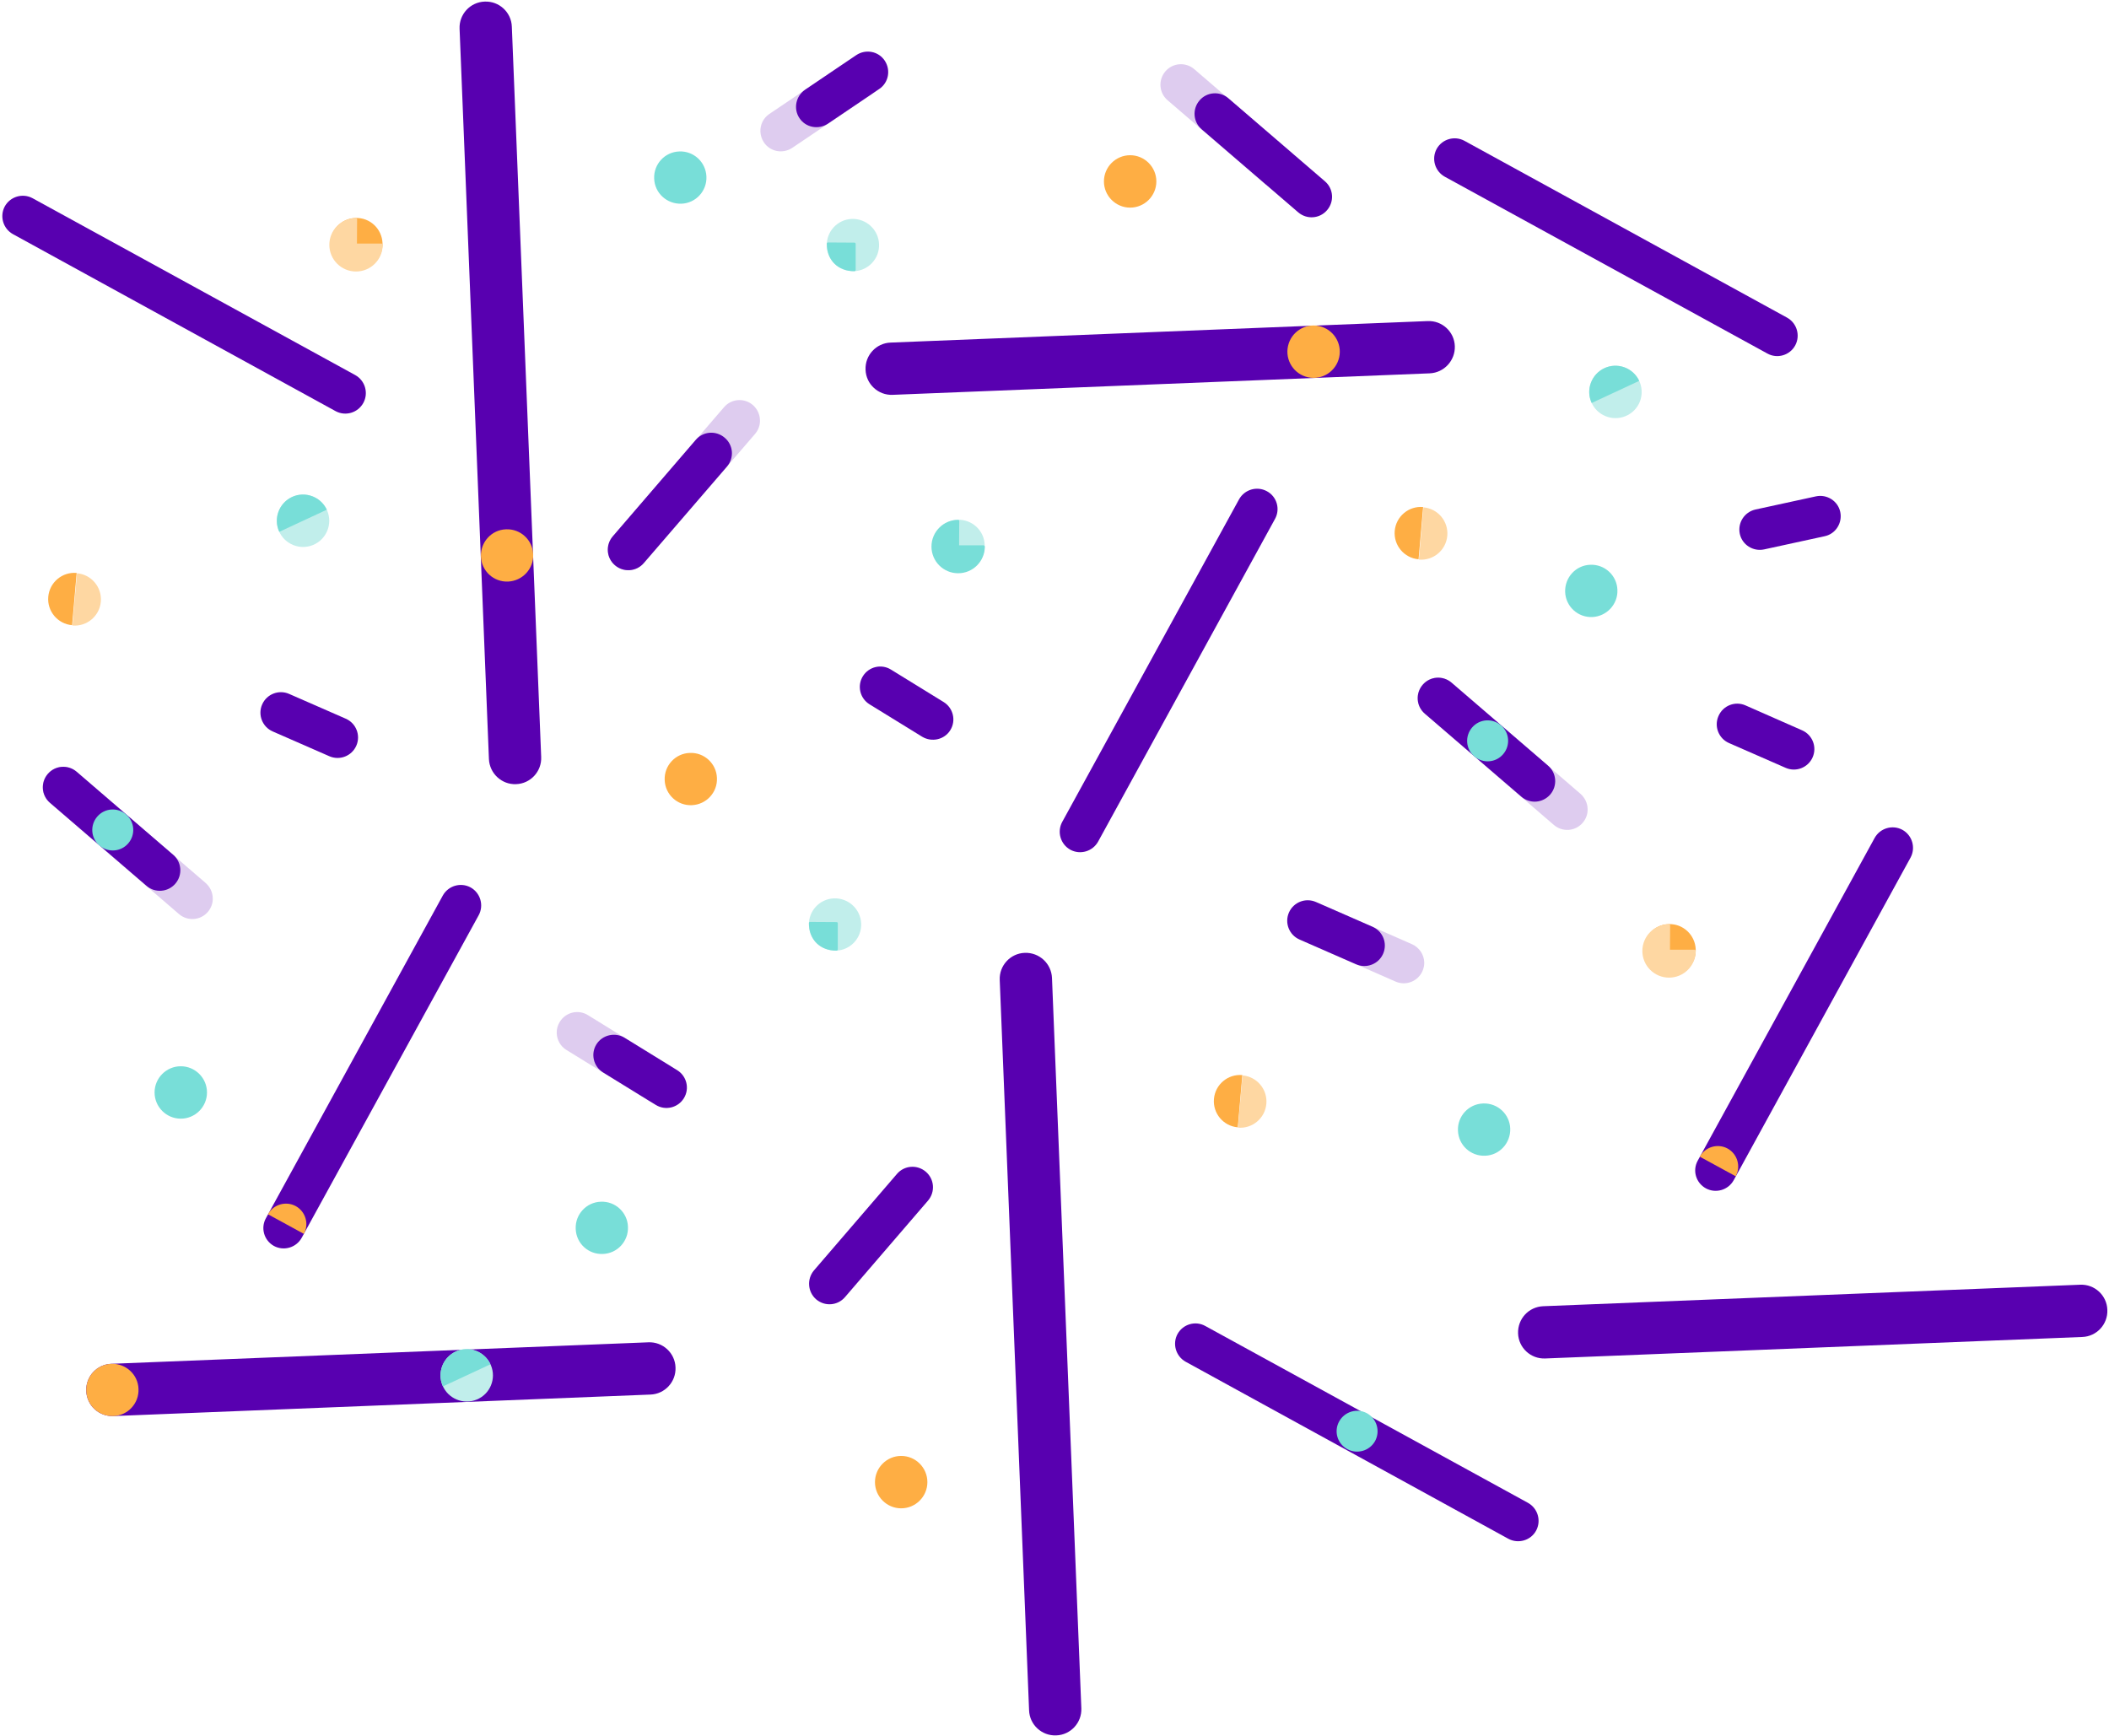 <svg width="860" height="708" viewBox="0 0 860 708" fill="none" xmlns="http://www.w3.org/2000/svg">
<path d="M247.878 224.496C247.942 226.736 248.966 228.912 250.758 230.512C254.277 233.519 259.525 233.135 262.532 229.616L307.903 176.95C309.311 175.286 310.015 173.238 309.887 171.191C309.823 168.951 308.799 166.775 307.007 165.175C303.487 162.168 298.24 162.552 295.232 166.071L249.862 218.737C248.454 220.401 247.814 222.513 247.878 224.496Z" fill="#DECCEF"/>
<path d="M296.448 190.26L262.532 229.616C259.524 233.135 254.277 233.519 250.758 230.512C247.238 227.504 246.854 222.256 249.862 218.737L283.714 179.382C286.721 175.862 291.969 175.478 295.488 178.486C299.072 181.493 299.456 186.741 296.448 190.26Z" fill="#5800B0"/>
<path d="M117.909 282.985L141.01 293.096C145.234 294.952 147.154 299.879 145.298 304.103C143.442 308.326 138.515 310.246 134.291 308.39L111.19 298.28C106.967 296.424 105.047 291.496 106.903 287.273C108.758 283.049 113.686 281.13 117.909 282.985Z" fill="#5800B0"/>
<path d="M136.851 167.671L5.283 95.487C1.251 93.248 -0.221 88.192 1.955 84.161C4.195 80.129 9.25 78.657 13.282 80.833L144.85 152.953C148.882 155.192 150.354 160.248 148.178 164.279C145.938 168.375 140.883 169.847 136.851 167.671Z" fill="#5800B0"/>
<path d="M199.372 309.542L187.405 11.722C187.149 5.834 191.757 0.843 197.644 0.651C203.531 0.395 208.523 5.002 208.715 10.89L220.681 308.71C220.937 314.598 216.33 319.589 210.442 319.781C204.619 320.037 199.628 315.43 199.372 309.542Z" fill="#5800B0"/>
<path d="M282.114 328.356C276.227 328.612 271.235 324.005 271.043 318.117C270.787 312.23 275.395 307.239 281.282 307.047C287.169 306.791 292.161 311.398 292.353 317.285C292.609 323.173 288.001 328.1 282.114 328.356Z" fill="#FEAE44"/>
<path d="M207.179 237.167C201.292 237.423 196.3 232.815 196.108 226.928C195.916 221.041 200.46 216.049 206.347 215.857C212.235 215.601 217.226 220.209 217.418 226.096C217.674 231.919 213.066 236.911 207.179 237.167Z" fill="#FEAE44"/>
<path d="M227.017 421.401C227.145 424.089 228.488 426.648 230.984 428.184L264.324 448.726C268.228 451.157 273.347 449.942 275.779 446.038C276.675 444.566 277.059 442.966 276.995 441.303C276.867 438.615 275.523 436.055 273.027 434.519L239.751 413.978C235.848 411.546 230.728 412.762 228.296 416.666C227.337 418.201 226.953 419.801 227.017 421.401Z" fill="#DECCEF"/>
<path d="M254.661 423.193L276.163 436.439C280.066 438.871 281.282 443.99 278.85 447.894C276.419 451.797 271.299 453.013 267.396 450.582L245.894 437.335C241.991 434.903 240.775 429.784 243.207 425.881C245.638 422.041 250.758 420.825 254.661 423.193Z" fill="#5800B0"/>
<path d="M108.438 496.784L180.558 365.216C182.798 361.184 187.853 359.712 191.885 361.888C195.916 364.128 197.388 369.183 195.212 373.215L123.029 504.783C120.789 508.815 115.734 510.287 111.702 508.111C107.67 505.871 106.199 500.816 108.438 496.784Z" fill="#5800B0"/>
<path d="M109.271 495.184C111.51 491.153 116.566 489.681 120.597 491.857C124.629 494.097 126.101 499.152 123.925 503.184" fill="#FEAE44"/>
<path d="M45.406 556.169L264.388 547.402C270.275 547.146 275.267 551.754 275.459 557.641C275.715 563.528 271.107 568.52 265.22 568.712L46.238 577.479C40.35 577.735 35.359 573.127 35.167 567.24C34.911 561.353 39.518 556.361 45.406 556.169Z" fill="#5800B0"/>
<path d="M234.76 501.136C234.504 495.248 239.111 490.257 244.998 490.065C250.886 489.809 255.877 494.417 256.069 500.304C256.325 506.191 251.718 511.183 245.83 511.375C239.943 511.631 234.952 507.087 234.76 501.136Z" fill="#78DED8"/>
<path d="M35.167 567.24C34.911 561.353 39.518 556.361 45.406 556.169C51.293 555.977 56.284 560.521 56.476 566.408C56.732 572.295 52.125 577.287 46.238 577.479C40.35 577.735 35.359 573.127 35.167 567.24Z" fill="#FEAE44"/>
<path d="M17.441 321.381C17.505 323.621 18.529 325.796 20.321 327.396L72.987 372.767C76.506 375.774 81.754 375.391 84.761 371.871C86.169 370.207 86.873 368.159 86.745 366.112C86.681 363.872 85.657 361.696 83.865 360.096L31.2 314.726C27.68 311.718 22.433 312.102 19.425 315.622C18.017 317.285 17.377 319.333 17.441 321.381Z" fill="#DECCEF"/>
<path d="M59.74 361.248L20.385 327.396C16.865 324.389 16.481 319.141 19.489 315.622C22.497 312.102 27.744 311.718 31.264 314.726L70.619 348.578C74.139 351.585 74.523 356.833 71.515 360.352C68.507 363.872 63.196 364.256 59.74 361.248Z" fill="#5800B0"/>
<path d="M52.317 343.906C49.309 347.426 44.062 347.81 40.542 344.802C37.023 341.795 36.639 336.547 39.646 333.028C42.654 329.508 47.901 329.124 51.421 332.132C54.941 335.139 55.325 340.387 52.317 343.906Z" fill="#78DED8"/>
<path d="M331.9 518.094L365.752 478.738C368.76 475.219 374.007 474.835 377.527 477.842C381.046 480.85 381.43 486.097 378.423 489.617L344.571 528.972C341.563 532.492 336.316 532.876 332.796 529.868C329.34 526.861 328.956 521.613 331.9 518.094Z" fill="#5800B0"/>
<path d="M528.229 377.246C528.357 380.318 530.213 383.198 533.22 384.541L569.056 400.284C573.28 402.139 578.207 400.22 580.063 395.996C580.575 394.78 580.831 393.564 580.767 392.349C580.639 389.277 578.783 386.397 575.775 385.053L539.94 369.311C535.716 367.455 530.789 369.375 528.933 373.599C528.421 374.815 528.229 376.03 528.229 377.246Z" fill="#DECCEF"/>
<path d="M552.994 393.244L529.893 383.133C525.669 381.278 523.749 376.35 525.605 372.127C527.461 367.903 532.388 365.984 536.612 367.839L559.713 377.95C563.937 379.806 565.856 384.733 564.001 388.957C562.145 393.18 557.217 395.1 552.994 393.244Z" fill="#5800B0"/>
<path d="M491.497 540.747L623.065 612.866C627.097 615.106 628.569 620.162 626.393 624.193C624.217 628.225 619.098 629.697 615.066 627.521L483.498 555.337C479.466 553.098 477.995 548.042 480.17 544.011C482.41 539.979 487.465 538.507 491.497 540.747Z" fill="#5800B0"/>
<path d="M546.083 579.654C548.323 575.623 553.378 574.151 557.409 576.327C561.441 578.567 562.913 583.622 560.737 587.654C558.497 591.685 553.442 593.157 549.41 590.981C545.315 588.741 543.843 583.686 546.083 579.654Z" fill="#78DED8"/>
<path d="M428.977 398.812L440.943 696.633C441.199 702.52 436.592 707.511 430.705 707.703C424.817 707.959 419.826 703.352 419.634 697.465L407.667 399.644C407.411 393.756 412.019 388.765 417.906 388.573C423.793 388.381 428.721 392.924 428.977 398.812Z" fill="#5800B0"/>
<path d="M604.764 450.006C610.651 449.75 615.643 454.357 615.835 460.245C616.027 466.132 611.483 471.123 605.596 471.315C599.709 471.571 594.717 466.964 594.525 461.076C594.269 455.189 598.877 450.198 604.764 450.006Z" fill="#78DED8"/>
<path d="M486.994 28.207L526.349 62.059C529.869 65.067 530.253 70.314 527.245 73.834C524.237 77.353 518.99 77.737 515.47 74.729L476.115 40.877C472.595 37.87 472.211 32.622 475.219 29.103C478.227 25.583 483.474 25.199 486.994 28.207Z" fill="#DECCEF"/>
<path d="M500.904 40.07L540.26 73.922C543.779 76.93 544.163 82.177 541.156 85.697C538.148 89.216 532.901 89.6 529.381 86.593L490.026 52.741C486.506 49.733 486.122 44.486 489.13 40.966C492.137 37.446 497.385 37.062 500.904 40.07Z" fill="#5800B0"/>
<path d="M376.055 300.455L354.553 287.209C350.65 284.777 349.434 279.658 351.866 275.754C354.298 271.851 359.417 270.635 363.32 273.066L384.822 286.313C388.725 288.745 389.941 293.864 387.51 297.768C385.142 301.607 380.022 302.823 376.055 300.455Z" fill="#5800B0"/>
<path d="M310.079 53.7C310.143 55.172 310.59 56.708 311.486 58.052C314.046 61.892 319.229 62.851 323.069 60.292L355.513 38.406C358.009 36.742 359.289 33.927 359.161 31.175C359.097 29.703 358.649 28.168 357.753 26.824C355.193 22.984 350.01 22.024 346.17 24.584L313.726 46.469C311.23 48.133 309.951 50.949 310.079 53.7Z" fill="#DECCEF"/>
<path d="M328.253 36.614L349.178 22.472C353.018 19.912 358.201 20.872 360.761 24.712C363.32 28.551 362.361 33.735 358.521 36.294L337.595 50.437C333.756 52.996 328.573 52.037 326.013 48.197C323.453 44.422 324.477 39.238 328.253 36.614Z" fill="#5800B0"/>
<path d="M519.91 211.634L447.79 343.202C445.551 347.234 440.495 348.706 436.464 346.53C432.432 344.29 430.96 339.235 433.136 335.203L505.256 203.635C507.495 199.603 512.551 198.131 516.582 200.307C520.678 202.483 522.15 207.602 519.91 211.634Z" fill="#5800B0"/>
<path d="M583.006 152.249L364.024 161.016C358.137 161.272 353.146 156.664 352.954 150.777C352.698 144.89 357.305 139.898 363.192 139.706L582.174 130.939C588.062 130.683 593.053 135.291 593.245 141.178C593.437 147.001 588.894 151.993 583.006 152.249Z" fill="#5800B0"/>
<path d="M288.065 72.002C288.321 77.89 283.714 82.881 277.826 83.073C271.939 83.265 266.948 78.722 266.756 72.834C266.5 66.947 271.107 61.956 276.995 61.764C282.818 61.508 287.809 66.051 288.065 72.002Z" fill="#78DED8"/>
<path d="M546.083 145.722C544.803 151.481 539.108 155.128 533.348 153.849C527.589 152.569 523.941 146.873 525.221 141.114C526.501 135.355 532.196 131.707 537.956 132.987C543.715 134.267 547.363 139.962 546.083 145.722Z" fill="#FEAE44"/>
<path d="M711.759 287.657L734.861 297.832C739.084 299.687 741.004 304.615 739.148 308.838C737.292 313.062 732.365 314.982 728.141 313.126L705.04 303.015C700.817 301.159 698.897 296.232 700.753 292.008C702.608 287.721 707.536 285.801 711.759 287.657Z" fill="#5800B0"/>
<path d="M720.718 144.186L589.15 72.066C585.118 69.827 583.646 64.771 585.822 60.74C588.062 56.708 593.117 55.236 597.149 57.412L728.717 129.532C732.749 131.771 734.221 136.827 732.045 140.858C729.869 144.89 724.75 146.426 720.718 144.186Z" fill="#5800B0"/>
<path d="M649.303 251.629C643.415 251.885 638.424 247.277 638.232 241.39C638.04 235.503 642.583 230.511 648.471 230.319C654.358 230.064 659.349 234.671 659.541 240.558C659.797 246.382 655.19 251.373 649.303 251.629Z" fill="#78DED8"/>
<path d="M692.306 473.299L764.425 341.73C766.665 337.699 771.72 336.227 775.752 338.403C779.783 340.643 781.255 345.698 779.079 349.729L706.96 481.298C704.72 485.329 699.665 486.801 695.633 484.626C691.538 482.386 690.066 477.33 692.306 473.299Z" fill="#5800B0"/>
<path d="M693.137 471.699C695.377 467.668 700.432 466.196 704.464 468.372C708.495 470.611 709.967 475.667 707.791 479.698" fill="#FEAE44"/>
<path d="M629.273 532.684L848.255 523.917C854.142 523.661 859.134 528.268 859.326 534.156C859.582 540.043 854.974 545.034 849.087 545.226L630.105 553.993C624.218 554.249 619.226 549.642 619.034 543.755C618.842 537.867 623.322 532.94 629.273 532.684Z" fill="#5800B0"/>
<path d="M578.079 285.033C578.143 287.273 579.167 289.449 580.959 291.048L633.625 336.419C637.144 339.427 642.391 339.043 645.399 335.523C646.807 333.859 647.511 331.812 647.383 329.764C647.319 327.524 646.295 325.348 644.503 323.749L591.837 278.378C588.318 275.37 583.07 275.754 580.063 279.274C578.655 280.938 578.015 282.985 578.079 285.033Z" fill="#DECCEF"/>
<path d="M620.378 324.9L581.023 291.048C577.503 288.041 577.119 282.793 580.127 279.274C583.134 275.754 588.382 275.37 591.901 278.378L631.257 312.23C634.776 315.238 635.16 320.485 632.153 324.005C629.081 327.524 623.834 327.908 620.378 324.9Z" fill="#5800B0"/>
<path d="M612.955 307.558C609.947 311.078 604.7 311.462 601.18 308.454C597.661 305.447 597.277 300.199 600.284 296.68C603.292 293.16 608.54 292.776 612.059 295.784C615.579 298.791 615.963 304.039 612.955 307.558Z" fill="#78DED8"/>
<path d="M460.845 84.673C454.958 84.673 450.158 79.873 450.158 73.986C450.158 68.099 454.958 63.299 460.845 63.299C466.732 63.299 471.532 68.099 471.532 73.986C471.532 79.873 466.732 84.673 460.845 84.673Z" fill="#FEAE44"/>
<path d="M367.48 593.733C373.367 593.733 378.166 598.532 378.166 604.419C378.166 610.307 373.367 615.106 367.48 615.106C361.592 615.106 356.793 610.307 356.793 604.419C356.793 598.532 361.592 593.733 367.48 593.733Z" fill="#FEAE44"/>
<path d="M63.033 445.512C63.033 439.625 67.832 434.826 73.719 434.826C79.607 434.826 84.406 439.625 84.406 445.512C84.406 451.4 79.607 456.199 73.719 456.199C67.832 456.199 63.033 451.4 63.033 445.512Z" fill="#78DED8"/>
<path d="M401.524 222.192C401.78 228.08 397.173 233.071 391.285 233.263C385.398 233.455 380.407 228.912 380.215 223.024C379.959 217.137 384.566 212.146 390.454 211.954C396.341 211.762 401.332 216.305 401.524 222.192Z" fill="#C1EEEB"/>
<path d="M401.076 222.384H391.093L391.157 212.466C391.157 212.338 391.093 212.21 391.029 212.146C390.965 212.082 390.837 212.018 390.709 212.018C384.694 212.018 379.831 216.881 379.831 222.896C379.831 228.912 384.694 233.775 390.709 233.775C396.725 233.775 401.588 228.912 401.588 222.896C401.524 222.576 401.332 222.384 401.076 222.384Z" fill="#78DED8"/>
<path d="M358.457 99.519C358.713 105.406 354.105 110.398 348.218 110.59C342.331 110.782 337.339 106.238 337.147 100.351C336.891 94.464 341.499 89.472 347.386 89.28C353.209 89.088 358.201 93.632 358.457 99.519Z" fill="#C1EEEB"/>
<path d="M348.41 98.943L337.595 98.879C337.467 98.879 337.339 98.943 337.275 99.007C337.211 99.071 337.147 99.199 337.147 99.327C337.147 106.238 341.755 110.59 348.41 110.59C348.666 110.59 348.922 110.398 348.922 110.078V99.327C348.858 99.135 348.666 98.943 348.41 98.943Z" fill="#78DED8"/>
<path d="M351.162 376.606C351.418 382.494 346.81 387.485 340.923 387.677C335.036 387.869 330.044 383.325 329.852 377.438C329.596 371.551 334.204 366.559 340.091 366.367C345.979 366.175 350.906 370.719 351.162 376.606Z" fill="#C1EEEB"/>
<path d="M341.115 376.03L330.3 375.966C330.173 375.966 330.045 376.03 329.981 376.094C329.917 376.158 329.853 376.286 329.853 376.414C329.853 383.325 334.46 387.677 341.115 387.677C341.371 387.677 341.627 387.485 341.627 387.165V376.414C341.627 376.222 341.371 376.03 341.115 376.03Z" fill="#78DED8"/>
<path d="M578.463 228.08C572.576 227.568 568.224 222.385 568.736 216.497C569.248 210.61 574.432 206.258 580.319 206.77" fill="#FEAE44"/>
<path d="M580.447 206.898C586.334 207.41 590.685 212.594 590.173 218.481C589.661 224.368 584.478 228.72 578.591 228.208" fill="#FED7A2"/>
<path d="M504.743 459.732C498.856 459.221 494.505 454.037 495.017 448.15C495.528 442.263 500.712 437.911 506.599 438.423" fill="#FEAE44"/>
<path d="M506.663 438.551C512.551 439.063 516.902 444.246 516.39 450.134C515.878 456.021 510.695 460.372 504.808 459.861" fill="#FED7A2"/>
<path d="M29.408 254.957C23.521 254.445 19.169 249.261 19.681 243.374C20.193 237.487 25.376 233.135 31.264 233.647" fill="#FEAE44"/>
<path d="M31.391 233.775C37.279 234.287 41.63 239.47 41.118 245.358C40.606 251.245 35.423 255.597 29.536 255.085" fill="#FED7A2"/>
<path d="M662.805 169.719C657.366 171.959 651.095 169.335 648.855 163.895C646.615 158.456 649.239 152.185 654.678 149.945C660.117 147.705 666.389 150.329 668.628 155.768C670.868 161.272 668.309 167.479 662.805 169.719Z" fill="#C1EEEB"/>
<path d="M668.436 155.32C665.94 150.009 659.605 147.641 654.23 150.137C648.919 152.633 646.551 158.968 649.046 164.343" fill="#78DED8"/>
<path d="M127.636 222.256C122.197 224.496 115.926 221.872 113.686 216.433C111.446 210.994 114.07 204.722 119.509 202.483C124.949 200.243 131.22 202.867 133.46 208.306C135.699 213.809 133.076 220.017 127.636 222.256Z" fill="#C1EEEB"/>
<path d="M133.268 207.858C130.772 202.547 124.437 200.179 119.061 202.675C113.75 205.171 111.382 211.506 113.878 216.881" fill="#78DED8"/>
<path d="M194.38 570.759C188.941 572.999 182.67 570.375 180.43 564.936C178.19 559.497 180.814 553.225 186.253 550.986C191.693 548.746 197.964 551.37 200.204 556.809C202.443 562.248 199.884 568.52 194.38 570.759Z" fill="#C1EEEB"/>
<path d="M200.011 556.361C197.516 551.05 191.18 548.682 185.805 551.178C180.494 553.673 178.126 560.009 180.622 565.384" fill="#78DED8"/>
<path d="M155.985 99.135C156.241 105.022 151.633 110.014 145.746 110.206C139.859 110.398 134.867 105.854 134.675 99.967C134.419 94.08 139.027 89.088 144.914 88.896C150.801 88.64 155.729 93.248 155.985 99.135Z" fill="#FEAE44"/>
<path d="M155.537 99.327H145.554L145.618 89.408C145.618 89.28 145.554 89.152 145.49 89.088C145.426 89.024 145.298 88.96 145.17 88.96C139.155 88.96 134.292 93.824 134.292 99.839C134.292 105.854 139.155 110.718 145.17 110.718C151.186 110.718 156.049 105.854 156.049 99.839C155.985 99.519 155.793 99.327 155.537 99.327Z" fill="#FED7A2"/>
<path d="M691.474 387.101C691.73 392.988 687.122 397.98 681.235 398.172C675.348 398.428 670.356 393.82 670.164 387.933C669.908 382.046 674.516 377.054 680.403 376.862C686.227 376.606 691.218 381.214 691.474 387.101Z" fill="#FEAE44"/>
<path d="M690.962 387.293H680.979L681.043 377.374C681.043 377.246 680.979 377.118 680.915 377.054C680.851 376.99 680.723 376.926 680.595 376.926C674.58 376.926 669.716 381.79 669.716 387.805C669.716 393.82 674.58 398.684 680.595 398.684C686.61 398.684 691.474 393.82 691.474 387.805C691.474 387.485 691.218 387.293 690.962 387.293Z" fill="#FED7A2"/>
<path d="M715.79 207.794L740.492 202.419C744.971 201.459 749.45 204.275 750.41 208.754C751.37 213.234 748.555 217.713 744.075 218.673L719.374 224.048C714.895 225.008 710.415 222.192 709.455 217.713C708.495 213.234 711.311 208.818 715.79 207.794Z" fill="#5800B0"/>
</svg>
